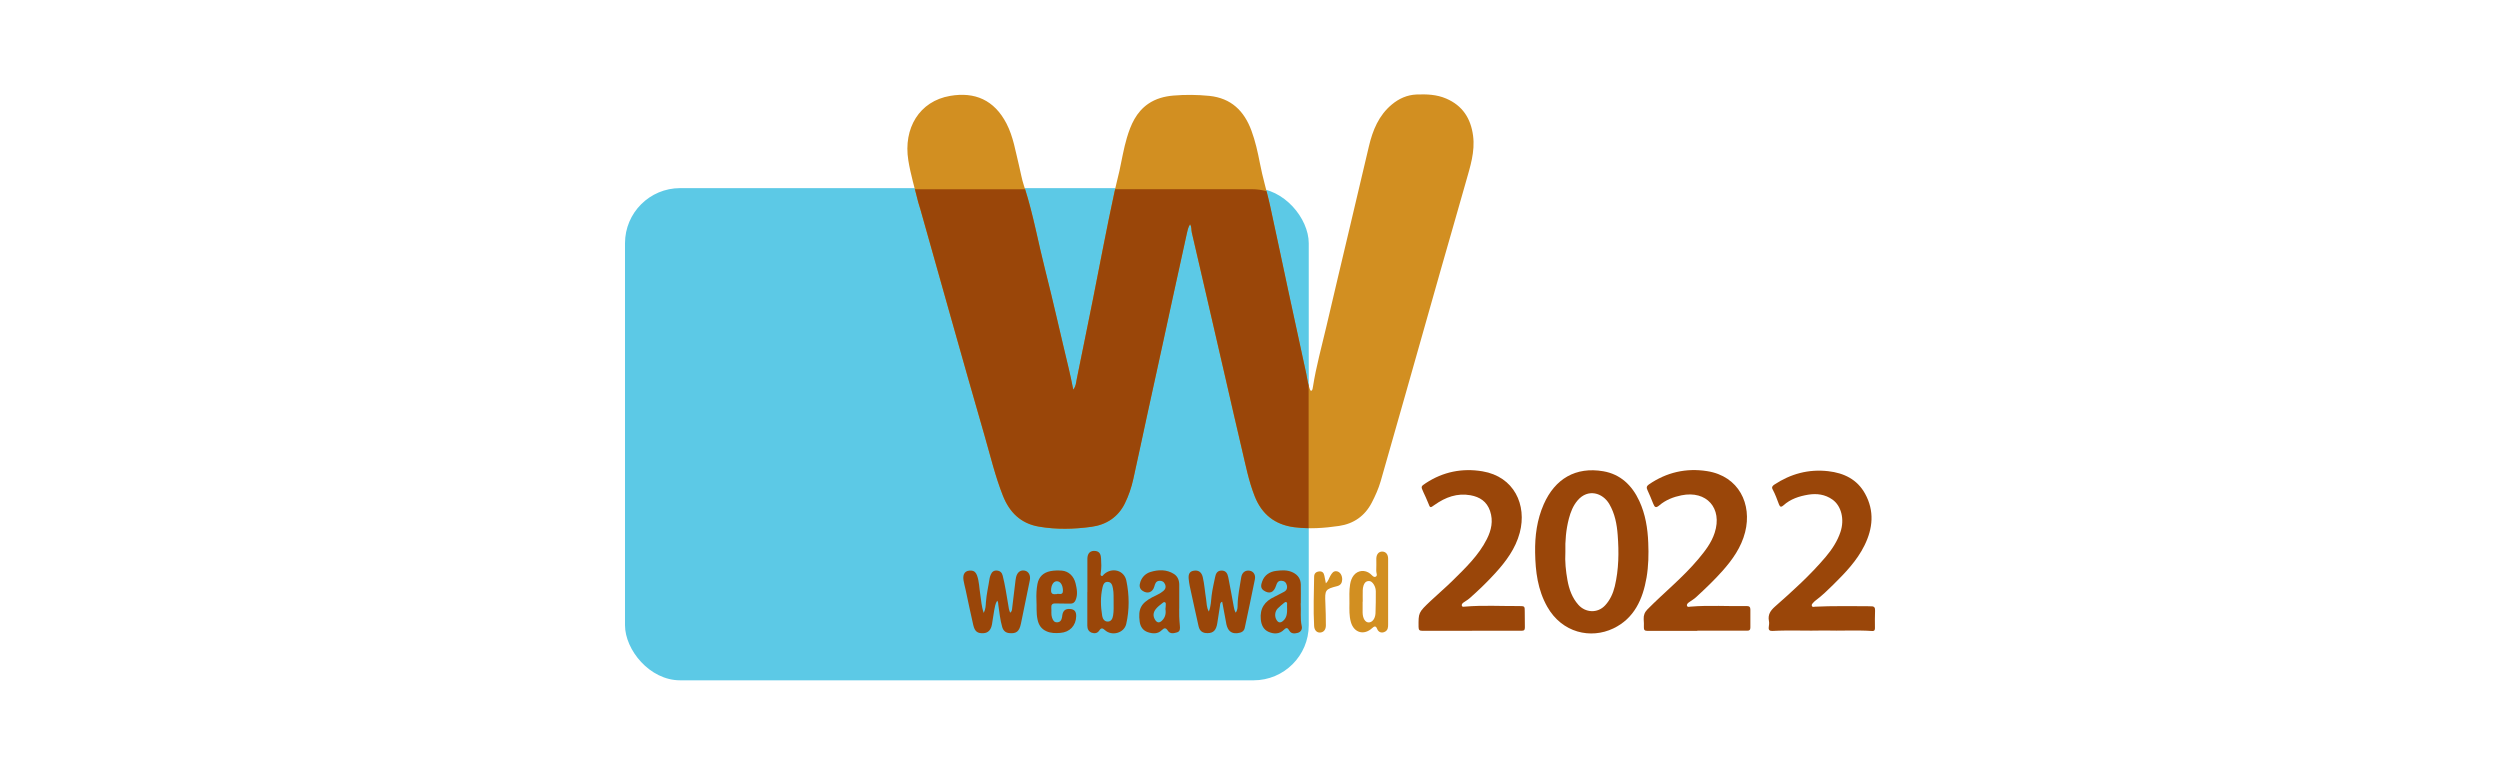 <?xml version="1.0" encoding="UTF-8"?>
<svg id="logos" xmlns="http://www.w3.org/2000/svg" viewBox="0 0 400 125">
  <defs>
    <style>
      .cls-1 {
        fill: #d28f21;
      }

      .cls-2 {
        fill: #9a4609;
      }

      .cls-3 {
        fill: #5cc9e6;
      }
    </style>
  </defs>
  <g>
    <rect class="cls-3" x="100" y="30.1" width="109.4" height="78.75" rx="8.82" ry="8.82"/>
    <path class="cls-2" d="m245.62,88.42c-.05-2.67.3-5.29,1.38-7.74,1.8-4.08,5.11-6.03,9.52-5.28,2.75.47,4.61,2.25,5.77,4.76.98,2.12,1.34,4.37,1.43,6.68.08,1.86.04,3.72-.27,5.56-.6,3.47-1.97,6.55-5.32,8.15-3.6,1.72-8.19.73-10.57-3.47-1.53-2.71-1.89-5.63-1.94-8.65Zm4.84-.09c-.09,1.54.07,3.02.33,4.48.26,1.46.75,2.84,1.75,3.96,1.12,1.26,3.05,1.41,4.28.09.79-.85,1.27-1.91,1.55-3.06.64-2.71.67-5.44.46-8.2-.13-1.74-.45-3.42-1.34-4.95-1.05-1.8-3.41-2.53-5.07-.59-.73.85-1.12,1.86-1.4,2.92-.46,1.76-.61,3.57-.56,5.34Z"/>
    <path class="cls-2" d="m271.57,100.94c-2.66,0-5.32,0-7.98,0-.43,0-.59-.15-.57-.57.02-.44,0-.87-.03-1.31-.03-.62.15-1.1.61-1.57,2.68-2.71,5.68-5.11,8.14-8.05,1.07-1.28,2.09-2.58,2.61-4.2,1.27-3.92-1.29-6.81-5.32-5.99-1.29.26-2.5.73-3.53,1.6-.54.45-.74.37-.99-.27-.29-.73-.59-1.46-.92-2.17-.19-.39-.13-.65.22-.89,2.83-1.95,5.96-2.67,9.32-2.14,5.11.8,7.22,5.3,6.09,9.76-.62,2.44-2.03,4.42-3.67,6.26-1.31,1.46-2.73,2.82-4.18,4.15-.33.31-.74.53-1.11.8-.2.14-.42.33-.34.58.09.26.38.15.58.13,3-.25,6.01-.03,9.02-.09.39,0,.54.18.54.56,0,.96,0,1.92,0,2.88,0,.36-.14.51-.51.5-2.66,0-5.32,0-7.98,0,0,0,0,0,0,0Z"/>
    <path class="cls-2" d="m235.52,100.93c-2.64,0-5.27,0-7.91,0-.46,0-.64-.1-.64-.61-.02-2.3-.04-2.31,1.95-4.19,1.17-1.11,2.41-2.15,3.56-3.29,2.03-2.01,4.11-3.99,5.42-6.59.71-1.42,1.05-2.89.51-4.49-.52-1.53-1.65-2.25-3.13-2.52-2.13-.38-4,.31-5.71,1.52-.77.54-.73.56-1.07-.31-.23-.59-.51-1.16-.77-1.73-.4-.89-.4-.89.4-1.42,2.77-1.82,5.82-2.43,9.06-1.89,5.07.85,7.15,5.37,5.97,9.83-.68,2.54-2.2,4.58-3.93,6.48-1.3,1.42-2.67,2.75-4.12,4.02-.29.26-.65.44-.96.67-.16.12-.31.29-.26.49.07.26.32.17.5.16,2.89-.25,5.79-.07,8.69-.09.89,0,.88.03.88.93,0,.83,0,1.66.02,2.49,0,.38-.12.54-.53.53-2.64-.02-5.27,0-7.91,0,0,0,0,0,0,0Z"/>
    <path class="cls-2" d="m291.9,100.88c-2.77.08-5.54-.08-8.3.07-.42.02-.67-.12-.6-.61.04-.32.1-.67.03-.98-.2-1.01.23-1.65.97-2.31,2.85-2.51,5.67-5.06,8.13-7.97,1-1.19,1.85-2.48,2.35-3.98.66-1.99.15-4.15-1.29-5.17-1.17-.83-2.51-1.01-3.88-.78-1.45.24-2.84.69-3.96,1.71-.33.3-.55.29-.71-.15-.31-.81-.6-1.64-1.02-2.41-.2-.36-.01-.57.27-.76,2.62-1.73,5.48-2.51,8.63-2.15,2.52.29,4.63,1.31,5.89,3.6,1.52,2.75,1.26,5.55-.1,8.29-1.21,2.45-3.08,4.38-4.99,6.27-.9.89-1.81,1.77-2.83,2.53-.14.1-.26.23-.38.36-.13.14-.3.31-.21.51.1.24.34.13.52.12,2.77-.14,5.53-.07,8.3-.08.22,0,.44.03.65.02.5-.02.67.19.64.71-.05.89-.02,1.79-.02,2.69,0,.3,0,.57-.44.55-2.55-.17-5.1,0-7.65-.08Z"/>
    <path class="cls-2" d="m193.41,97.86c.35-.88.35-1.74.45-2.57.12-1,.36-1.98.56-2.96.1-.51.31-1.02.99-1.04.73-.02.99.47,1.11,1.06.31,1.56.59,3.13.88,4.7.06.32.12.63.31.98.32-.42.3-.87.31-1.28.03-1.47.35-2.9.57-4.35.12-.8.65-1.2,1.35-1.09.61.1.99.65.84,1.39-.52,2.59-1.07,5.17-1.62,7.76-.12.57-.56.77-1.12.84-.67.08-1.21-.08-1.56-.7-.25-.45-.3-.95-.39-1.44-.17-.95-.36-1.91-.54-2.89-.36.15-.32.42-.35.64-.15.93-.28,1.86-.43,2.78-.18,1.14-.62,1.6-1.54,1.61-.8.02-1.28-.31-1.46-1.11-.41-1.77-.77-3.54-1.17-5.31-.17-.75-.34-1.49-.41-2.25-.08-.83.18-1.22.83-1.32.73-.12,1.23.23,1.42,1.02.27,1.15.34,2.33.53,3.49.11.65.05,1.35.45,2.04Z"/>
    <path class="cls-2" d="m161.62,98.04c.3-.21.29-.47.32-.69.19-1.52.37-3.03.55-4.55.02-.15.04-.3.08-.45.19-.8.71-1.19,1.39-1.05.63.13.97.77.81,1.55-.47,2.31-.94,4.62-1.42,6.93-.26,1.25-.73,1.63-1.86,1.52-.61-.06-.97-.4-1.14-.99-.34-1.16-.44-2.36-.62-3.54-.03-.21,0-.43-.18-.66-.31.49-.37,1.01-.47,1.51-.14.75-.23,1.51-.36,2.26-.16.91-.62,1.39-1.36,1.43-.96.05-1.39-.25-1.64-1.31-.44-1.87-.81-3.75-1.22-5.63-.11-.51-.26-1.02-.34-1.53-.17-1.07.31-1.63,1.28-1.54.49.05.72.34.88.76.36.98.35,2.01.52,3.02.16.96.18,1.94.56,2.99.31-.63.31-1.2.35-1.74.09-1.29.4-2.54.59-3.82.03-.19.11-.38.18-.56.18-.45.49-.71,1.01-.66.5.05.78.33.9.81.39,1.52.61,3.08.88,4.63.07.43.11.86.32,1.32Z"/>
    <path class="cls-2" d="m173.98,94.73c0-1.77,0-3.54,0-5.31,0-.93.5-1.38,1.33-1.26.71.1.83.68.86,1.21.05.74.07,1.49-.04,2.23-.03.19-.11.43.1.54.19.1.28-.14.4-.25,1.28-1.17,3.24-.67,3.59,1.03.47,2.28.5,4.62-.02,6.9-.33,1.48-2.31,2.01-3.42.99-.36-.33-.6-.38-.88.05-.29.46-.75.54-1.21.38-.5-.18-.72-.59-.72-1.13,0-1.79,0-3.59,0-5.38Zm4.2,1.55c-.03-.66.04-1.4-.11-2.14-.1-.48-.2-.99-.81-1.04-.61-.04-.76.48-.86.9-.35,1.51-.3,3.03-.05,4.55.08.48.39.95.96.9.53-.05.71-.52.79-1,.12-.69.07-1.39.08-2.18Z"/>
    <path class="cls-1" d="m222.1,94.73c0,1.72,0,3.45,0,5.17,0,.44-.02.89-.46,1.15-.5.3-1.08.15-1.29-.41-.22-.58-.48-.44-.81-.14-1.31,1.21-2.92.74-3.4-.97-.28-.98-.24-1.99-.23-2.99.01-1.02-.07-2.05.11-3.07.09-.53.26-1.02.59-1.43.66-.82,1.79-.91,2.62-.25.27.21.53.63.86.49.38-.16.09-.62.11-.95.04-.65,0-1.31.01-1.96.02-.7.39-1.11.93-1.12.58,0,.96.43.96,1.15.01,1.77,0,3.54,0,5.3h0Zm-4.08,1.54s0,0,0,0c0,.41,0,.83,0,1.24,0,.17,0,.35,0,.52.02.92.41,1.55.96,1.56.57.01,1.06-.59,1.1-1.47.05-1.15.05-2.31.05-3.46,0-.39-.1-.78-.31-1.12-.2-.33-.47-.61-.88-.57-.42.03-.65.33-.77.7-.08.25-.13.51-.13.77-.02.61,0,1.22,0,1.83Z"/>
    <path class="cls-2" d="m208.11,96.53c.09,1.17-.11,2.42.17,3.66.11.47-.14.94-.65,1.07-.49.13-1.04.17-1.34-.36-.26-.47-.46-.54-.86-.14-.71.71-1.59.71-2.43.35-.82-.35-1.18-1.07-1.27-1.98-.18-1.78.61-2.92,2.17-3.64.51-.24,1-.53,1.51-.78.46-.23.6-.6.48-1.09-.12-.46-.42-.69-.9-.7-.54,0-.69.38-.82.79-.36,1.11-1.05,1.38-1.96.78-.61-.41-.43-.97-.26-1.46.36-1.03,1.22-1.57,2.23-1.69.89-.11,1.82-.18,2.7.26.8.4,1.23,1.04,1.25,1.92.02.98,0,1.97,0,3.01Zm-2.18.82c0-.2,0-.39,0-.59,0-.14.06-.32-.1-.41-.16-.09-.29.04-.4.13-.35.29-.71.57-1.02.9-.45.49-.5,1.27-.16,1.82.28.45.6.5,1.02.16.65-.54.67-1.27.67-2.02Z"/>
    <path class="cls-2" d="m188.67,97.38c-.02.63,0,1.7.11,2.76.04.43.05.89-.45,1.04-.52.15-1.11.3-1.48-.28-.31-.49-.57-.46-.96-.08-.66.66-1.49.58-2.26.32-.75-.26-1.17-.86-1.28-1.67-.27-2.02.19-2.93,1.98-3.89.61-.33,1.28-.57,1.81-1.03.33-.28.45-.63.27-1.06-.18-.42-.51-.6-.94-.56-.54.05-.66.49-.78.92-.27.94-1.09,1.22-1.88.68-.56-.38-.53-.92-.34-1.46.27-.78.86-1.32,1.59-1.55,1.27-.39,2.58-.44,3.78.32.59.38.83,1,.84,1.69.01,1.14,0,2.27,0,3.85Zm-2.2.07c.02-.23.05-.42.05-.62,0-.17.06-.38-.13-.47-.19-.09-.32.08-.46.18-.36.28-.73.56-1.01.92-.43.55-.46,1.13-.11,1.7.32.51.69.55,1.12.13.53-.52.65-1.16.54-1.84Z"/>
    <path class="cls-2" d="m165.83,95.98c-.03-.85,0-1.71.16-2.54.22-1.15.93-1.83,2.08-2.06.61-.12,1.22-.12,1.82-.08,1.05.08,1.91.84,2.2,2.03.21.88.39,1.8,0,2.7-.17.39-.44.57-.86.55-.78-.02-1.57,0-2.35-.03-.52-.02-.71.2-.67.7.05.52-.06,1.05.11,1.56.14.4.31.79.84.76.56-.03.7-.45.78-.9.02-.09.02-.17.03-.26.13-.74.52-1.04,1.28-.97.67.06.96.42.94,1.16-.03,1.49-1.03,2.55-2.52,2.66-.76.06-1.52.07-2.24-.26-.84-.37-1.25-1.02-1.43-1.9-.22-1.04-.11-2.09-.17-3.13Zm3.19-.91c.3-.21,1.09.34,1.05-.64-.04-.89-.43-1.46-1.02-1.43-.52.03-.88.65-.88,1.48,0,.58.34.63.85.58Z"/>
    <path class="cls-1" d="m212.14,93.34c.41-.39.5-.85.73-1.23.24-.4.48-.81,1.04-.7.52.1.86.67.84,1.33-.02.53-.25.9-.8,1.04-1.91.48-1.99.62-1.89,2.68.06,1.2.07,2.4.08,3.6,0,.71-.38,1.14-.97,1.15-.51,0-.88-.4-.91-1.06-.15-2.62-.03-5.24,0-7.86,0-.54.29-.8.79-.86.52-.06.76.22.85.69.07.38.15.75.24,1.21Z"/>
  </g>
  <path class="cls-1" d="m190.4,35.88c-.32.49-.42,1.03-.53,1.55-.72,3.28-1.44,6.57-2.16,9.85-.61,2.79-1.21,5.59-1.82,8.38-.8,3.69-1.62,7.38-2.42,11.07-.72,3.31-1.42,6.62-2.15,9.92-.3,1.34-.74,2.66-1.35,3.89-1.09,2.21-2.97,3.42-5.35,3.75-2.79.38-5.6.45-8.4-.03-2.91-.5-4.7-2.29-5.76-4.95-1.23-3.11-2-6.37-2.93-9.58-1.81-6.23-3.56-12.47-5.33-18.7-1.65-5.84-3.29-11.68-4.94-17.52-.11-.4-.26-.79-.36-1.19-.54-2.22-1.21-4.42-1.57-6.67-.82-5.12,1.76-9.47,6.7-10.31,3.92-.67,7.04.63,9.01,4.43,1.1,2.13,1.44,4.47,2.01,6.75.26,1.04.42,2.1.76,3.12,1.46,4.38,2.24,8.92,3.37,13.37,1.35,5.31,2.53,10.66,3.82,15.99.26,1.07.47,2.15.71,3.33.45-.54.44-1.1.55-1.62.88-4.25,1.74-8.51,2.59-12.77,1.15-5.76,2.22-11.53,3.47-17.27.24-1.1.54-2.22.79-3.33.39-1.77.67-3.55,1.19-5.29.63-2.12,1.49-4.1,3.4-5.43,1.23-.85,2.63-1.21,4.05-1.33,1.91-.16,3.83-.14,5.74.05,3.49.36,5.57,2.39,6.74,5.56.62,1.68,1.01,3.43,1.35,5.19.43,2.29,1.12,4.52,1.62,6.79.98,4.43,1.89,8.88,2.85,13.32.97,4.53,1.97,9.04,2.94,13.57.17.81.24,1.64.56,2.42.06.14.06.3.26.35.22-.16.22-.42.26-.64.51-3.28,1.41-6.47,2.16-9.7,1.24-5.34,2.52-10.68,3.78-16.02,1.01-4.26,2.02-8.53,3.02-12.79.6-2.55,1.57-4.92,3.64-6.65,1.14-.96,2.46-1.56,3.98-1.62,1.62-.06,3.2-.01,4.74.65,2.63,1.13,3.93,3.18,4.3,5.93.34,2.57-.46,4.97-1.14,7.38-1.32,4.68-2.68,9.34-4.01,14.02-1.9,6.66-3.78,13.33-5.67,20-1.32,4.63-2.63,9.27-3.96,13.89-.35,1.2-.86,2.34-1.43,3.44-1.11,2.13-2.89,3.37-5.23,3.72-2.39.35-4.8.52-7.21.2-3.05-.4-5.14-2.04-6.29-4.94-.96-2.43-1.46-4.98-2.05-7.51-.86-3.63-1.69-7.27-2.52-10.91-1.13-4.91-2.27-9.82-3.4-14.74-.7-3.02-1.39-6.04-2.1-9.06-.1-.42,0-.88-.28-1.31Z"/>
  <path class="cls-2" d="m209.38,84.51v-22.85c-.17-.62-.25-1.25-.38-1.88-.97-4.53-1.97-9.05-2.94-13.57-.96-4.44-1.87-8.89-2.85-13.32-.17-.77-.36-1.53-.56-2.3-.75-.2-1.53-.32-2.34-.32h-21.88c-.03.14-.07.27-.1.41-1.25,5.74-2.32,11.51-3.47,17.27-.85,4.26-1.72,8.52-2.59,12.77-.11.51-.1,1.07-.55,1.62-.24-1.19-.45-2.27-.71-3.33-1.29-5.32-2.47-10.68-3.82-15.99-1.08-4.24-1.85-8.56-3.17-12.74h-17.63c.18.68.36,1.36.52,2.04.1.4.25.79.36,1.19,1.65,5.84,3.28,11.68,4.94,17.52,1.77,6.24,3.52,12.48,5.33,18.7.93,3.21,1.69,6.46,2.93,9.58,1.05,2.66,2.85,4.45,5.76,4.95,2.8.48,5.61.41,8.4.03,2.38-.33,4.26-1.54,5.35-3.75.61-1.23,1.05-2.55,1.35-3.89.74-3.3,1.43-6.61,2.15-9.92.8-3.69,1.61-7.38,2.42-11.07.61-2.79,1.21-5.59,1.82-8.38.72-3.28,1.44-6.57,2.16-9.85.12-.52.21-1.06.53-1.55.28.43.18.89.28,1.31.71,3.02,1.4,6.04,2.1,9.06,1.13,4.91,2.27,9.83,3.4,14.74.84,3.64,1.66,7.28,2.52,10.91.6,2.53,1.09,5.08,2.05,7.51,1.15,2.9,3.24,4.53,6.29,4.94.78.1,1.56.15,2.34.16Z"/>
</svg>